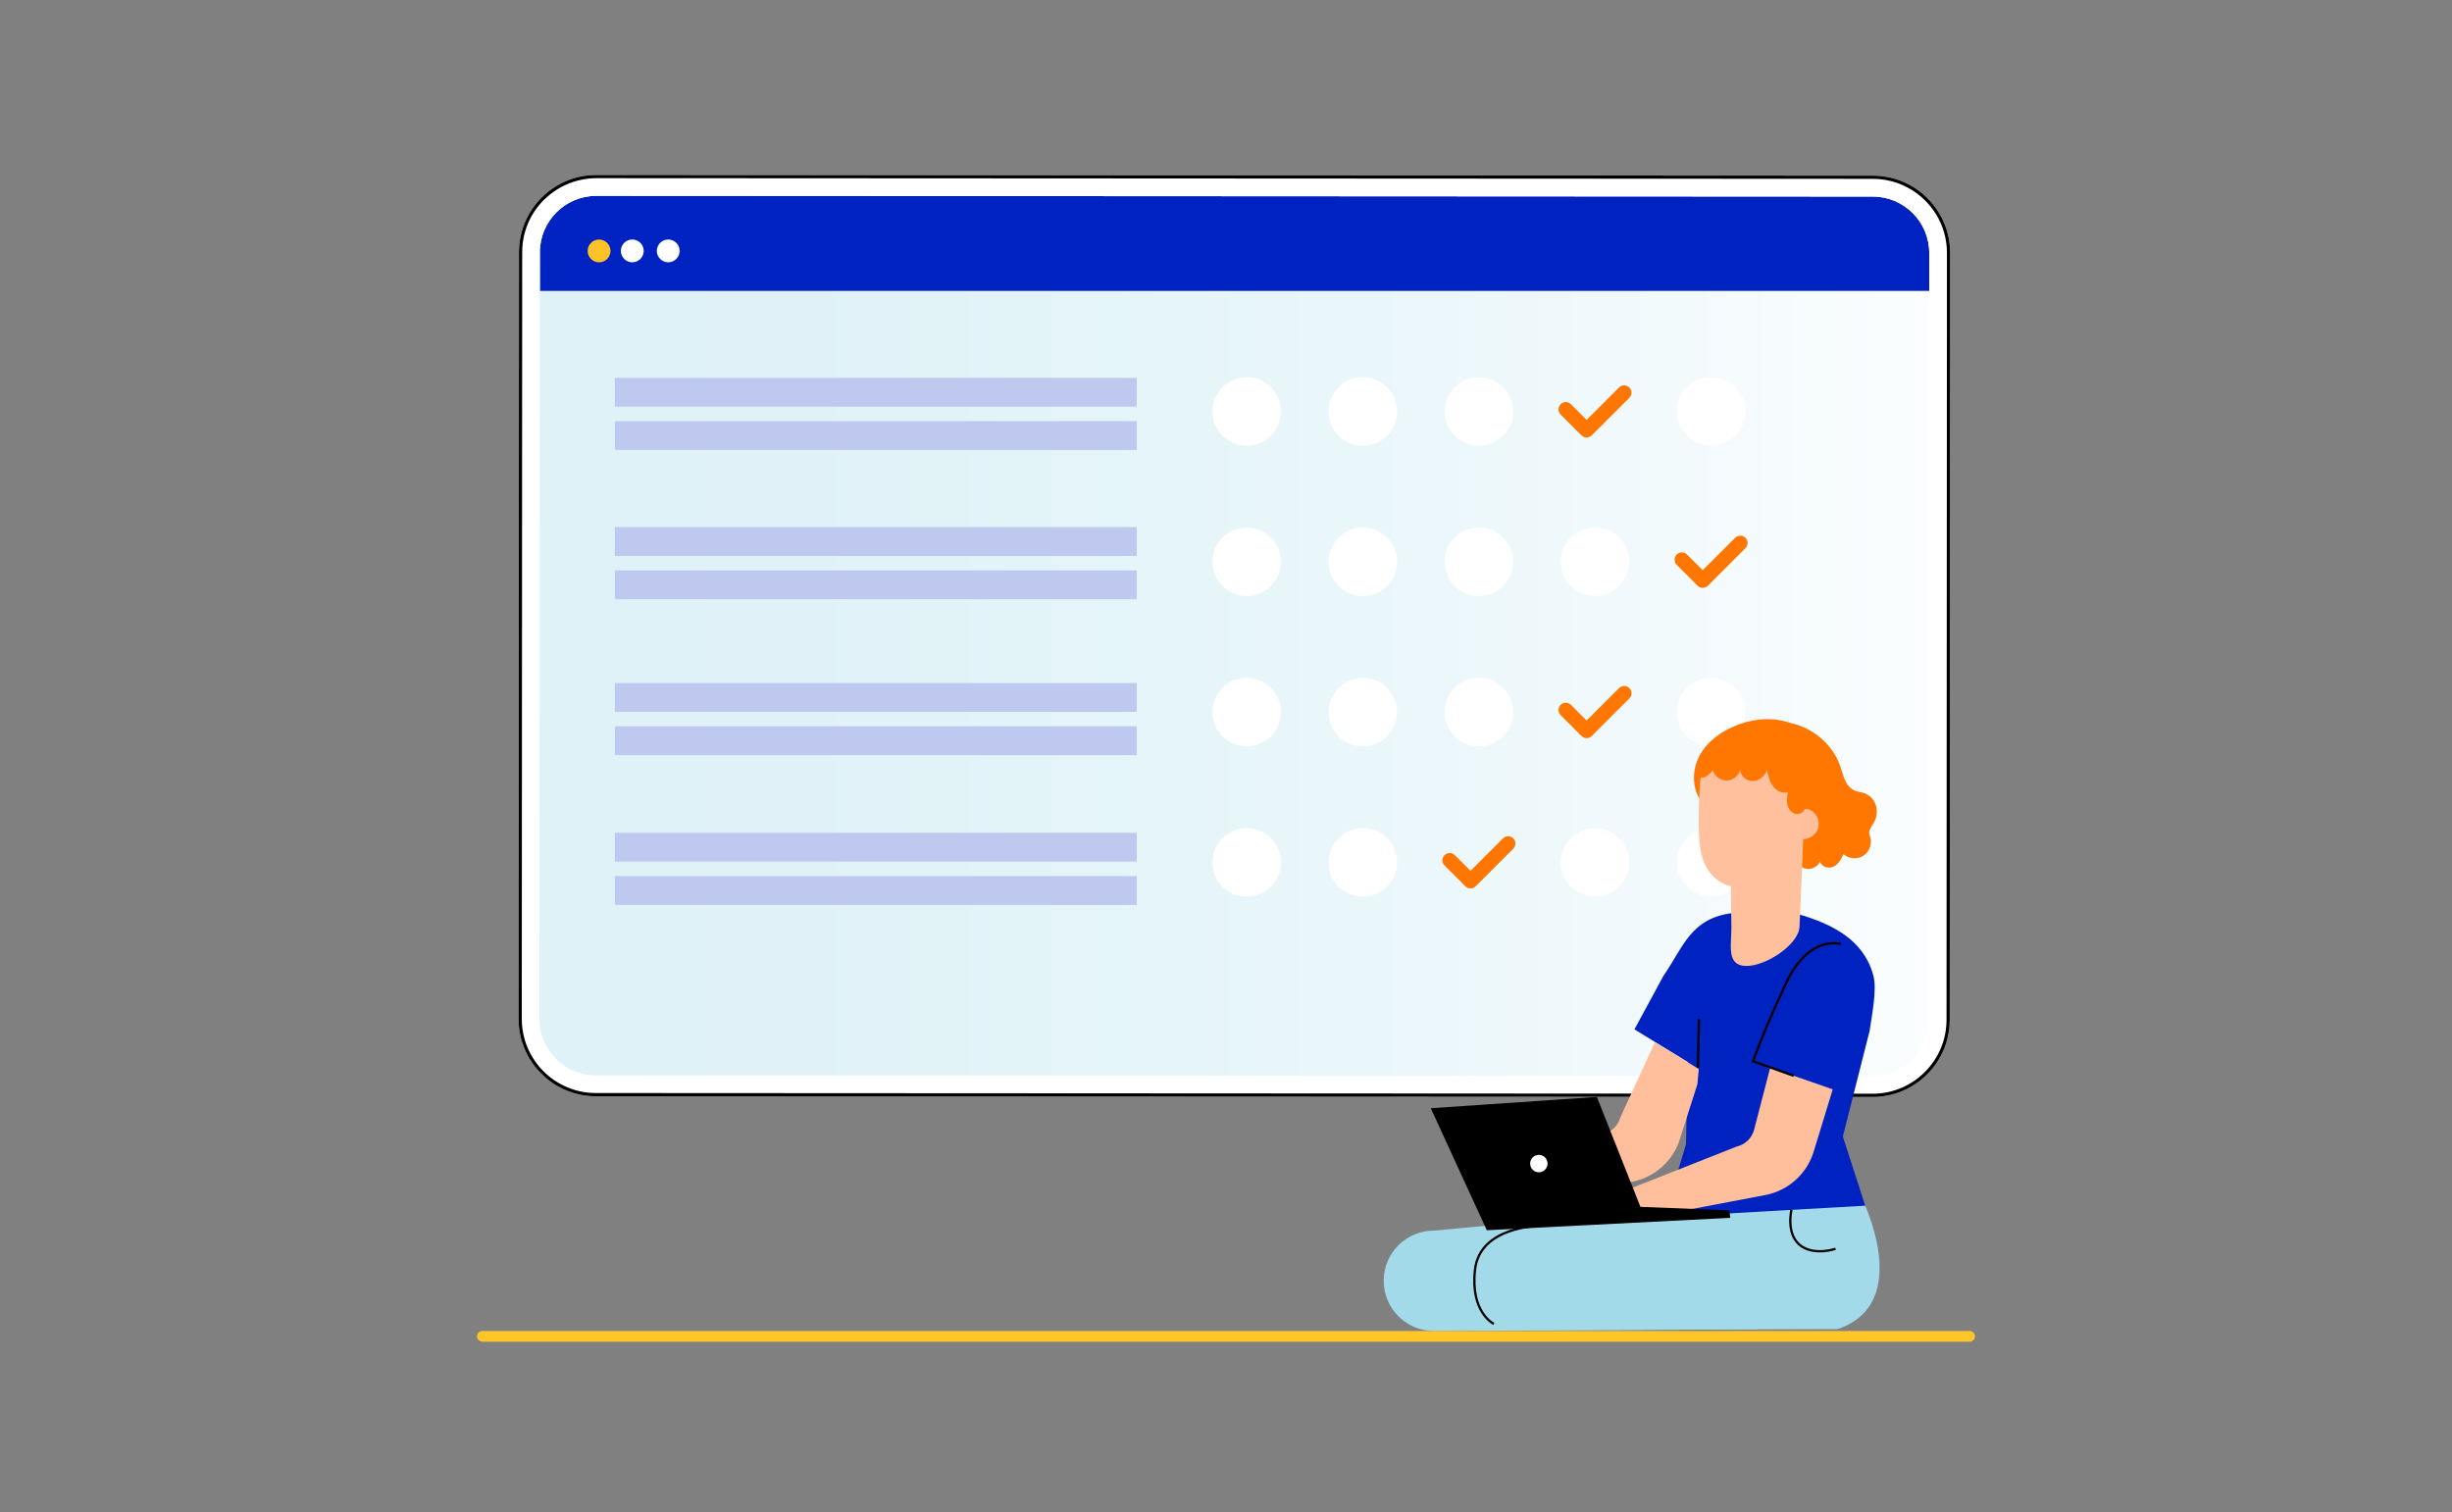 <?xml version="1.0" encoding="UTF-8"?>
<svg xmlns="http://www.w3.org/2000/svg" xmlns:xlink="http://www.w3.org/1999/xlink" id="Laag_1" data-name="Laag 1" viewBox="0 0 1073.98 662.59">
  <rect x="0" y="0" width="1073.98" height="662.59" fill="#808080" stroke="none"/>
  <defs>
    <style>
      .cls-1 {
        fill: none;
        stroke: #000;
        stroke-miterlimit: 10;
      }

      .cls-2 {
        opacity: .35;
      }

      .cls-3, .cls-4, .cls-5, .cls-6, .cls-7, .cls-8, .cls-9, .cls-10, .cls-11, .cls-12, .cls-13 {
        stroke-width: 0px;
      }

      .cls-4 {
        fill: #a2daea;
      }

      .cls-5 {
        fill: #bfc8ef;
      }

      .cls-6 {
        fill: #f70;
      }

      .cls-7 {
        fill: #fff;
      }

      .cls-8 {
        fill: #ffc229;
      }

      .cls-9 {
        fill: #ffc19d;
      }

      .cls-10 {
        fill: #ffbf9d;
      }

      .cls-11 {
        fill: #ffc629;
      }

      .cls-12 {
        fill: #0022c0;
      }

      .cls-13 {
        fill: url(#Naamloos_verloop);
      }
    </style>
    <linearGradient id="Naamloos_verloop" data-name="Naamloos verloop" x1="227.93" y1="-11287.72" x2="853.38" y2="-11287.72" gradientTransform="translate(0 -11009.09) scale(1 -1)" gradientUnits="userSpaceOnUse">
      <stop offset="0" stop-color="#a2daea"></stop>
      <stop offset=".2" stop-color="#a6dbeb"></stop>
      <stop offset=".43" stop-color="#b4e1ee"></stop>
      <stop offset=".67" stop-color="#caeaf3"></stop>
      <stop offset=".92" stop-color="#eaf6fa"></stop>
      <stop offset="1" stop-color="#f6fbfd"></stop>
    </linearGradient>
  </defs>
  <g>
    <path class="cls-7" d="M844.28,86.89c-6.39-6.4-14.89-9.93-23.94-9.93l-559.15-.3h-.02c-9.04,0-17.53,3.52-23.93,9.9-6.4,6.39-9.92,14.89-9.93,23.94l-.18,335.92c0,18.67,15.17,33.86,33.84,33.88l559.15.3h.02c9.04,0,17.53-3.52,23.92-9.9,6.4-6.39,9.93-14.89,9.93-23.94l.18-335.92c0-9.04-3.51-17.55-9.9-23.95h.01Z"></path>
    <path class="cls-7" d="M243.52,463.88c4.66,4.67,10.86,7.24,17.46,7.24l559.15.31c13.62,0,24.7-11.07,24.71-24.68l.17-319.3H236.47l-.17,318.97c0,6.6,2.56,12.8,7.22,17.47h0Z"></path>
    <g class="cls-2">
      <rect class="cls-13" x="227.93" y="77.52" width="625.45" height="402.22" rx="33.15" ry="33.15"></rect>
    </g>
    <path class="cls-12" d="M845.02,110.83c0-13.62-11.07-24.7-24.68-24.71l-559.15-.31h-.01c-13.61,0-24.69,11.07-24.7,24.68v16.95h608.53v-16.61h.01Z"></path>
    <path class="cls-7" d="M836.23,82.56c-1.64-.93-3.38-1.72-5.18-2.35-3.36-1.18-6.96-1.83-10.71-1.83l-559.15-.3h-.02c-3.67,0-7.23.64-10.59,1.8-4.41,1.52-8.47,3.98-11.92,7.32-.14.13-.28.24-.42.38-6.13,6.13-9.51,14.27-9.52,22.94l-.18,335.92c0,17.89,14.54,32.46,32.43,32.47l559.15.3h.02c8.66,0,16.8-3.37,22.93-9.49,6.13-6.13,9.51-14.27,9.52-22.94l.18-335.92c0-12.12-6.67-22.7-16.54-28.28v-.02ZM844.83,446.75c0,13.61-11.09,24.68-24.71,24.68l-559.15-.31c-6.6,0-12.8-2.58-17.46-7.24-4.66-4.67-7.23-10.87-7.22-17.47l.17-318.97v-16.95c.02-13.61,11.1-24.68,24.71-24.68h.01l559.15.31c13.62,0,24.69,11.09,24.68,24.71v16.61l-.18,319.3h0Z"></path>
    <path class="cls-3" d="M844.28,86.89c-6.39-6.4-14.89-9.93-23.94-9.93l-559.15-.3h-.02c-9.04,0-17.53,3.52-23.93,9.9-6.4,6.39-9.92,14.89-9.93,23.94l-.18,335.92c0,18.67,15.17,33.86,33.84,33.88l559.15.3h.02c9.04,0,17.53-3.52,23.92-9.9,6.4-6.39,9.93-14.89,9.93-23.94l.18-335.92c0-9.04-3.51-17.55-9.9-23.95h.01ZM843.07,469.69c-6.13,6.12-14.27,9.49-22.93,9.49h-.02l-559.15-.3c-17.89-.01-32.44-14.58-32.43-32.47l.18-335.92c0-8.67,3.38-16.81,9.52-22.94.13-.13.28-.25.42-.38,3.45-3.33,7.51-5.79,11.92-7.32,3.37-1.16,6.93-1.8,10.59-1.8h.02l559.15.3c3.75,0,7.36.65,10.71,1.83,1.81.63,3.54,1.42,5.18,2.35,9.87,5.58,16.54,16.16,16.54,28.28l-.18,335.92c0,8.67-3.38,16.81-9.52,22.94v.02Z"></path>
    <path class="cls-8" d="M267.4,109.93c0,2.76-2.24,5-5,5s-5-2.24-5-5,2.24-4.99,5-4.99,5,2.24,5,4.99Z"></path>
    <path class="cls-7" d="M292.68,104.93c-2.76,0-4.99,2.24-4.99,4.99s2.24,5,4.99,5,5-2.24,5-5-2.24-4.99-5-4.99Z"></path>
    <path class="cls-7" d="M276.94,104.93c-2.76,0-5,2.24-5,4.99s2.24,5,5,5,5-2.24,5-5-2.24-4.99-5-4.99Z"></path>
  </g>
  <rect class="cls-5" x="269.3" y="165.54" width="228.6" height="12.64"></rect>
  <rect class="cls-5" x="269.3" y="184.5" width="228.6" height="12.64"></rect>
  <rect class="cls-5" x="269.3" y="230.94" width="228.6" height="12.64"></rect>
  <rect class="cls-5" x="269.3" y="249.9" width="228.6" height="12.64"></rect>
  <rect class="cls-5" x="269.3" y="299.24" width="228.6" height="12.64"></rect>
  <rect class="cls-5" x="269.3" y="318.19" width="228.6" height="12.64"></rect>
  <rect class="cls-5" x="269.3" y="364.85" width="228.6" height="12.64"></rect>
  <rect class="cls-5" x="269.3" y="383.81" width="228.6" height="12.64"></rect>
  <path class="cls-7" d="M546.05,165.26h0c8.29,0,15.01,6.72,15.01,15.01h0c0,8.29-6.72,15-15.01,15h0c-8.29,0-15.01-6.72-15.01-15.01h0c0-8.29,6.72-15,15.01-15Z"></path>
  <path class="cls-7" d="M596.91,165.26h0c8.29,0,15.01,6.72,15.01,15.01h0c0,8.29-6.72,15-15.01,15h0c-8.29,0-15.01-6.72-15.01-15.01h0c0-8.29,6.72-15,15.01-15Z"></path>
  <path class="cls-7" d="M647.76,165.26h0c8.29,0,15.01,6.72,15.01,15.01h0c0,8.29-6.72,15-15.01,15h0c-8.29,0-15.01-6.72-15.01-15.01h0c0-8.29,6.72-15,15.01-15Z"></path>
  <path class="cls-7" d="M749.47,165.26h0c8.29,0,15.01,6.72,15.01,15.01h0c0,8.29-6.72,15-15.01,15h0c-8.29,0-15.01-6.72-15.01-15.01h0c0-8.29,6.72-15,15.01-15Z"></path>
  <path class="cls-7" d="M546.05,231.11h0c8.29,0,15.01,6.72,15.01,15.01h0c0,8.29-6.72,15.01-15.01,15.01h0c-8.29,0-15.01-6.72-15.01-15.01h0c0-8.29,6.72-15.01,15.01-15.01Z"></path>
  <path class="cls-7" d="M596.91,231.11h0c8.29,0,15.01,6.72,15.01,15.01h0c0,8.29-6.72,15.01-15.01,15.01h0c-8.29,0-15.01-6.72-15.01-15.01h0c0-8.29,6.72-15.01,15.01-15.01Z"></path>
  <path class="cls-7" d="M647.76,231.11h0c8.29,0,15.01,6.72,15.01,15.01h0c0,8.29-6.72,15.01-15.01,15.01h0c-8.29,0-15.01-6.72-15.01-15.01h0c0-8.29,6.72-15.01,15.01-15.01Z"></path>
  <path class="cls-7" d="M698.62,231.11h0c8.29,0,15.01,6.72,15.01,15.01h0c0,8.29-6.72,15.01-15.01,15.01h0c-8.29,0-15.01-6.72-15.01-15.01h0c0-8.29,6.72-15.01,15.01-15.01Z"></path>
  <path class="cls-7" d="M546.05,296.96h0c8.29,0,15.01,6.72,15.01,15.01h0c0,8.29-6.72,15.01-15.01,15.01h0c-8.29,0-15.01-6.72-15.01-15.01h0c0-8.29,6.72-15.01,15.01-15.01Z"></path>
  <path class="cls-7" d="M596.91,296.96h0c8.29,0,15.01,6.72,15.01,15.01h0c0,8.29-6.72,15.01-15.01,15.01h0c-8.29,0-15.01-6.72-15.01-15.01h0c0-8.29,6.72-15.01,15.01-15.01Z"></path>
  <path class="cls-7" d="M647.76,296.96h0c8.29,0,15.01,6.72,15.01,15.01h0c0,8.29-6.72,15.01-15.01,15.01h0c-8.29,0-15.01-6.72-15.01-15.01h0c0-8.29,6.72-15.01,15.01-15.01Z"></path>
  <path class="cls-7" d="M749.47,296.96h0c8.29,0,15.01,6.72,15.01,15.01h0c0,8.29-6.72,15.01-15.01,15.01h0c-8.29,0-15.01-6.72-15.01-15.01h0c0-8.29,6.72-15.01,15.01-15.01Z"></path>
  <path class="cls-7" d="M546.05,362.81h0c8.29,0,15.01,6.72,15.01,15.01h0c0,8.29-6.72,15.01-15.01,15.01h0c-8.29,0-15.01-6.72-15.01-15.01h0c0-8.29,6.72-15.01,15.01-15.01Z"></path>
  <path class="cls-7" d="M596.91,362.81h0c8.29,0,15.01,6.72,15.01,15.01h0c0,8.29-6.72,15.01-15.01,15.01h0c-8.29,0-15.01-6.72-15.01-15.01h0c0-8.29,6.72-15.01,15.01-15.01Z"></path>
  <path class="cls-7" d="M698.62,362.81h0c8.29,0,15.01,6.72,15.01,15.01h0c0,8.29-6.72,15.01-15.01,15.01h0c-8.29,0-15.01-6.72-15.01-15.01h0c0-8.29,6.72-15.01,15.01-15.01Z"></path>
  <path class="cls-7" d="M749.47,362.81h0c8.29,0,15.01,6.72,15.01,15.01h0c0,8.29-6.72,15.01-15.01,15.01h0c-8.29,0-15.01-6.72-15.01-15.01h0c0-8.29,6.72-15.01,15.01-15.01Z"></path>
  <g>
    <g>
      <path class="cls-4" d="M769.29,582.36c34.78-11.52,10.93-57.52,10.93-57.52l-152.02,14.3c-12.2-.08-22.14,9.79-22.14,21.99h0c0,12.15,9.85,21.99,21.99,21.99l141.24-.76"></path>
      <path class="cls-4" d="M804.88,582.31c33.89-11.44,10.54-57.49,10.54-57.49l-148.2,13.97c-14.47.19-21.54,7.17-21.54,21.94h0c.03,12.15,4.51,22.38,21.49,22.04l137.72-.46"></path>
    </g>
    <path class="cls-12" d="M759.31,399.97c-18.86,2.11-21.91,14.92-30.71,27.54l-12.71,23.47,23.38,14.34-.81,36.02-9.56,31.87,88.07-4.98-9.8-30.29,11.72-46.26c.89-6.3,3.32-18.02,1.67-24.22-5.13-19.38-25.28-25.05-39.13-28.65-2.86-.74-16.65-.7-19.04-.11"></path>
    <path class="cls-10" d="M743.46,475.01l-7.57,23.73c-2.91,9.8-11.13,17.16-21.28,19.07l-50.65,9.51-13.78-.44,13.78-17.05,38.07-12.98c3.74-.82,6.7-3.64,7.68-7.29l15.16-32.97,19.2,11.77-.6,6.67v-.02Z"></path>
    <path class="cls-10" d="M802.74,477.25l-8.26,27.01c-2.91,9.92-11.13,17.38-21.28,19.31l-50.65,9.63-13.78-.45,4.68-11.76,47.17-18.65c3.74-.83,6.7-3.68,7.68-7.39l7.05-27.2,27.39,9.5h0Z"></path>
    <g>
      <polygon class="cls-3" points="757.87 533.55 757.43 530.27 718.52 528.74 699.43 480.59 626.68 485.53 651.23 538.98 757.87 533.55"></polygon>
      <path class="cls-7" d="M670.8,511.83c1.13,1.78,3.48,2.31,5.26,1.18s2.31-3.48,1.18-5.26-3.48-2.31-5.26-1.18-2.31,3.48-1.18,5.26Z"></path>
    </g>
    <g>
      <g>
        <path class="cls-6" d="M780.25,316.27c11.38.58,22.04,8.58,25.76,19.35.7,2.02,1.17,4.11,2.05,6.06.88,1.94,2.25,3.77,4.2,4.64,1.43.64,3.06.72,4.53,1.26,2.49.92,4.37,3.2,5,5.78s.06,5.38-1.35,7.63c-.71,1.13-1.65,2.22-1.71,3.54-.04.9.33,1.75.54,2.63.71,2.97-.7,6.32-3.32,7.88s-6.25,1.21-8.52-.83c-.95,2.19-2.22,4.45-4.38,5.48-2.16,1.03-5.34.1-5.79-2.25-1.07,2.25-3.76,3.62-6.21,3.15s-4.45-2.72-4.62-5.21"></path>
        <path class="cls-6" d="M745.71,351.75c-4.7-5.5-4.77-14.12-1.38-20.54,3.39-6.43,9.65-10.85,16.31-13.46,9.17-3.6,20.1-3.98,28.34,1.49,7.14,4.72,11.41,13.64,10.69,22.32-.72,8.67-6.4,16.73-14.21,20.15"></path>
      </g>
      <g>
        <path class="cls-9" d="M786.55,331.74c2.63.28,4.61,2.52,4.56,5.16h0l-2.89,68.77c-.11,8.12-14.85,17.72-23.54,17.54h0c-8.78-.18-6.2-9.5-6.33-17.23-.21-12.91-.21-17.75-.21-17.68,0,0-11.1-1.84-13.39-16.32-1.14-7.2-.78-19-.17-28.65.55-8.68,6.3-19.34,14.96-18.43l27.02,6.83h-.01Z"></path>
        <path class="cls-10" d="M789.5,354.9c1.1-.76,2.63-.48,3.79.19,2.66,1.54,3.98,5.06,3,7.97-.99,2.91-4.18,4.9-7.22,4.5"></path>
        <path class="cls-6" d="M766.74,320.09c-5.28.18-9.28,1.78-13.91,4.31-4.63,2.53-8.5,6.72-9.93,11.8-.3,1.08-.47,2.31.12,3.26.78,1.26,2.62,1.47,3.97.86,1.35-.61,2.31-1.81,3.23-2.98.68,2.66,3.32,4.67,6.06,4.64s5.33-2.11,5.96-4.78c.02,2.78,2.8,5.08,5.58,4.98s5.24-2.24,6.16-4.86c.52,2.47,1.07,5.02,2.55,7.07,1.48,2.05,4.15,3.45,6.55,2.67-.34,2.16-.67,4.43.09,6.47.77,2.05,3.04,3.7,5.1,2.99,2.01-.69,2.78-3.06,3.25-5.13.9-3.99,1.68-8.05,1.55-12.13-.13-4.09-1.22-8.24-3.73-11.47-2.59-3.34-6.52-5.46-10.61-6.54-4.09-1.08-8.37-1.2-12.6-1.15"></path>
      </g>
    </g>
  </g>
  <path class="cls-11" d="M862.54,587.82H211.44c-1.39,0-2.52-1.05-2.52-2.35h0c0-1.3,1.13-2.35,2.52-2.35h651.1c1.39,0,2.52,1.05,2.52,2.35h0c0,1.3-1.13,2.35-2.52,2.35h0Z"></path>
  <path class="cls-1" d="M806.31,413.6s-13.8-4.4-23.86,16.86-14.61,34.49-14.61,34.49l17.78,6.37"></path>
  <line class="cls-1" x1="744.16" y1="446.43" x2="743.65" y2="467.75"></line>
  <path class="cls-1" d="M784.66,530.05s-2.72,11.27,4.5,16.02c6.19,4.07,14.79,1.04,14.79,1.04"></path>
  <path class="cls-1" d="M654.3,580.01s-10.44-4.98-8.23-23.87c2.22-18.9,27.95-19.03,27.95-19.03"></path>
  <path class="cls-6" d="M694.95,191.68c-.82,0-1.64-.31-2.26-.94l-9.13-9.13c-1.25-1.25-1.25-3.27,0-4.52s3.27-1.25,4.52,0l6.87,6.87,14.2-14.2c1.25-1.25,3.27-1.25,4.52,0s1.25,3.27,0,4.52l-16.46,16.46c-.62.62-1.44.94-2.26.94h0Z"></path>
  <path class="cls-6" d="M745.8,257.54c-.82,0-1.64-.31-2.26-.94l-9.13-9.13c-1.25-1.25-1.25-3.27,0-4.52s3.27-1.25,4.52,0l6.87,6.87,14.2-14.2c1.25-1.25,3.27-1.25,4.52,0s1.25,3.27,0,4.52l-16.46,16.46c-.62.62-1.44.94-2.26.94h0Z"></path>
  <path class="cls-6" d="M694.95,323.39c-.82,0-1.64-.31-2.26-.94l-9.13-9.13c-1.25-1.25-1.25-3.27,0-4.52s3.27-1.25,4.52,0l6.87,6.87,14.2-14.2c1.25-1.25,3.27-1.25,4.52,0s1.25,3.27,0,4.52l-16.46,16.46c-.62.62-1.44.94-2.26.94h0Z"></path>
  <path class="cls-6" d="M644.09,389.24c-.82,0-1.64-.31-2.26-.94l-9.13-9.13c-1.25-1.25-1.25-3.27,0-4.52s3.27-1.25,4.52,0l6.87,6.87,14.2-14.2c1.25-1.25,3.27-1.25,4.52,0s1.25,3.27,0,4.52l-16.46,16.46c-.62.62-1.44.94-2.26.94h0Z"></path>
</svg>
